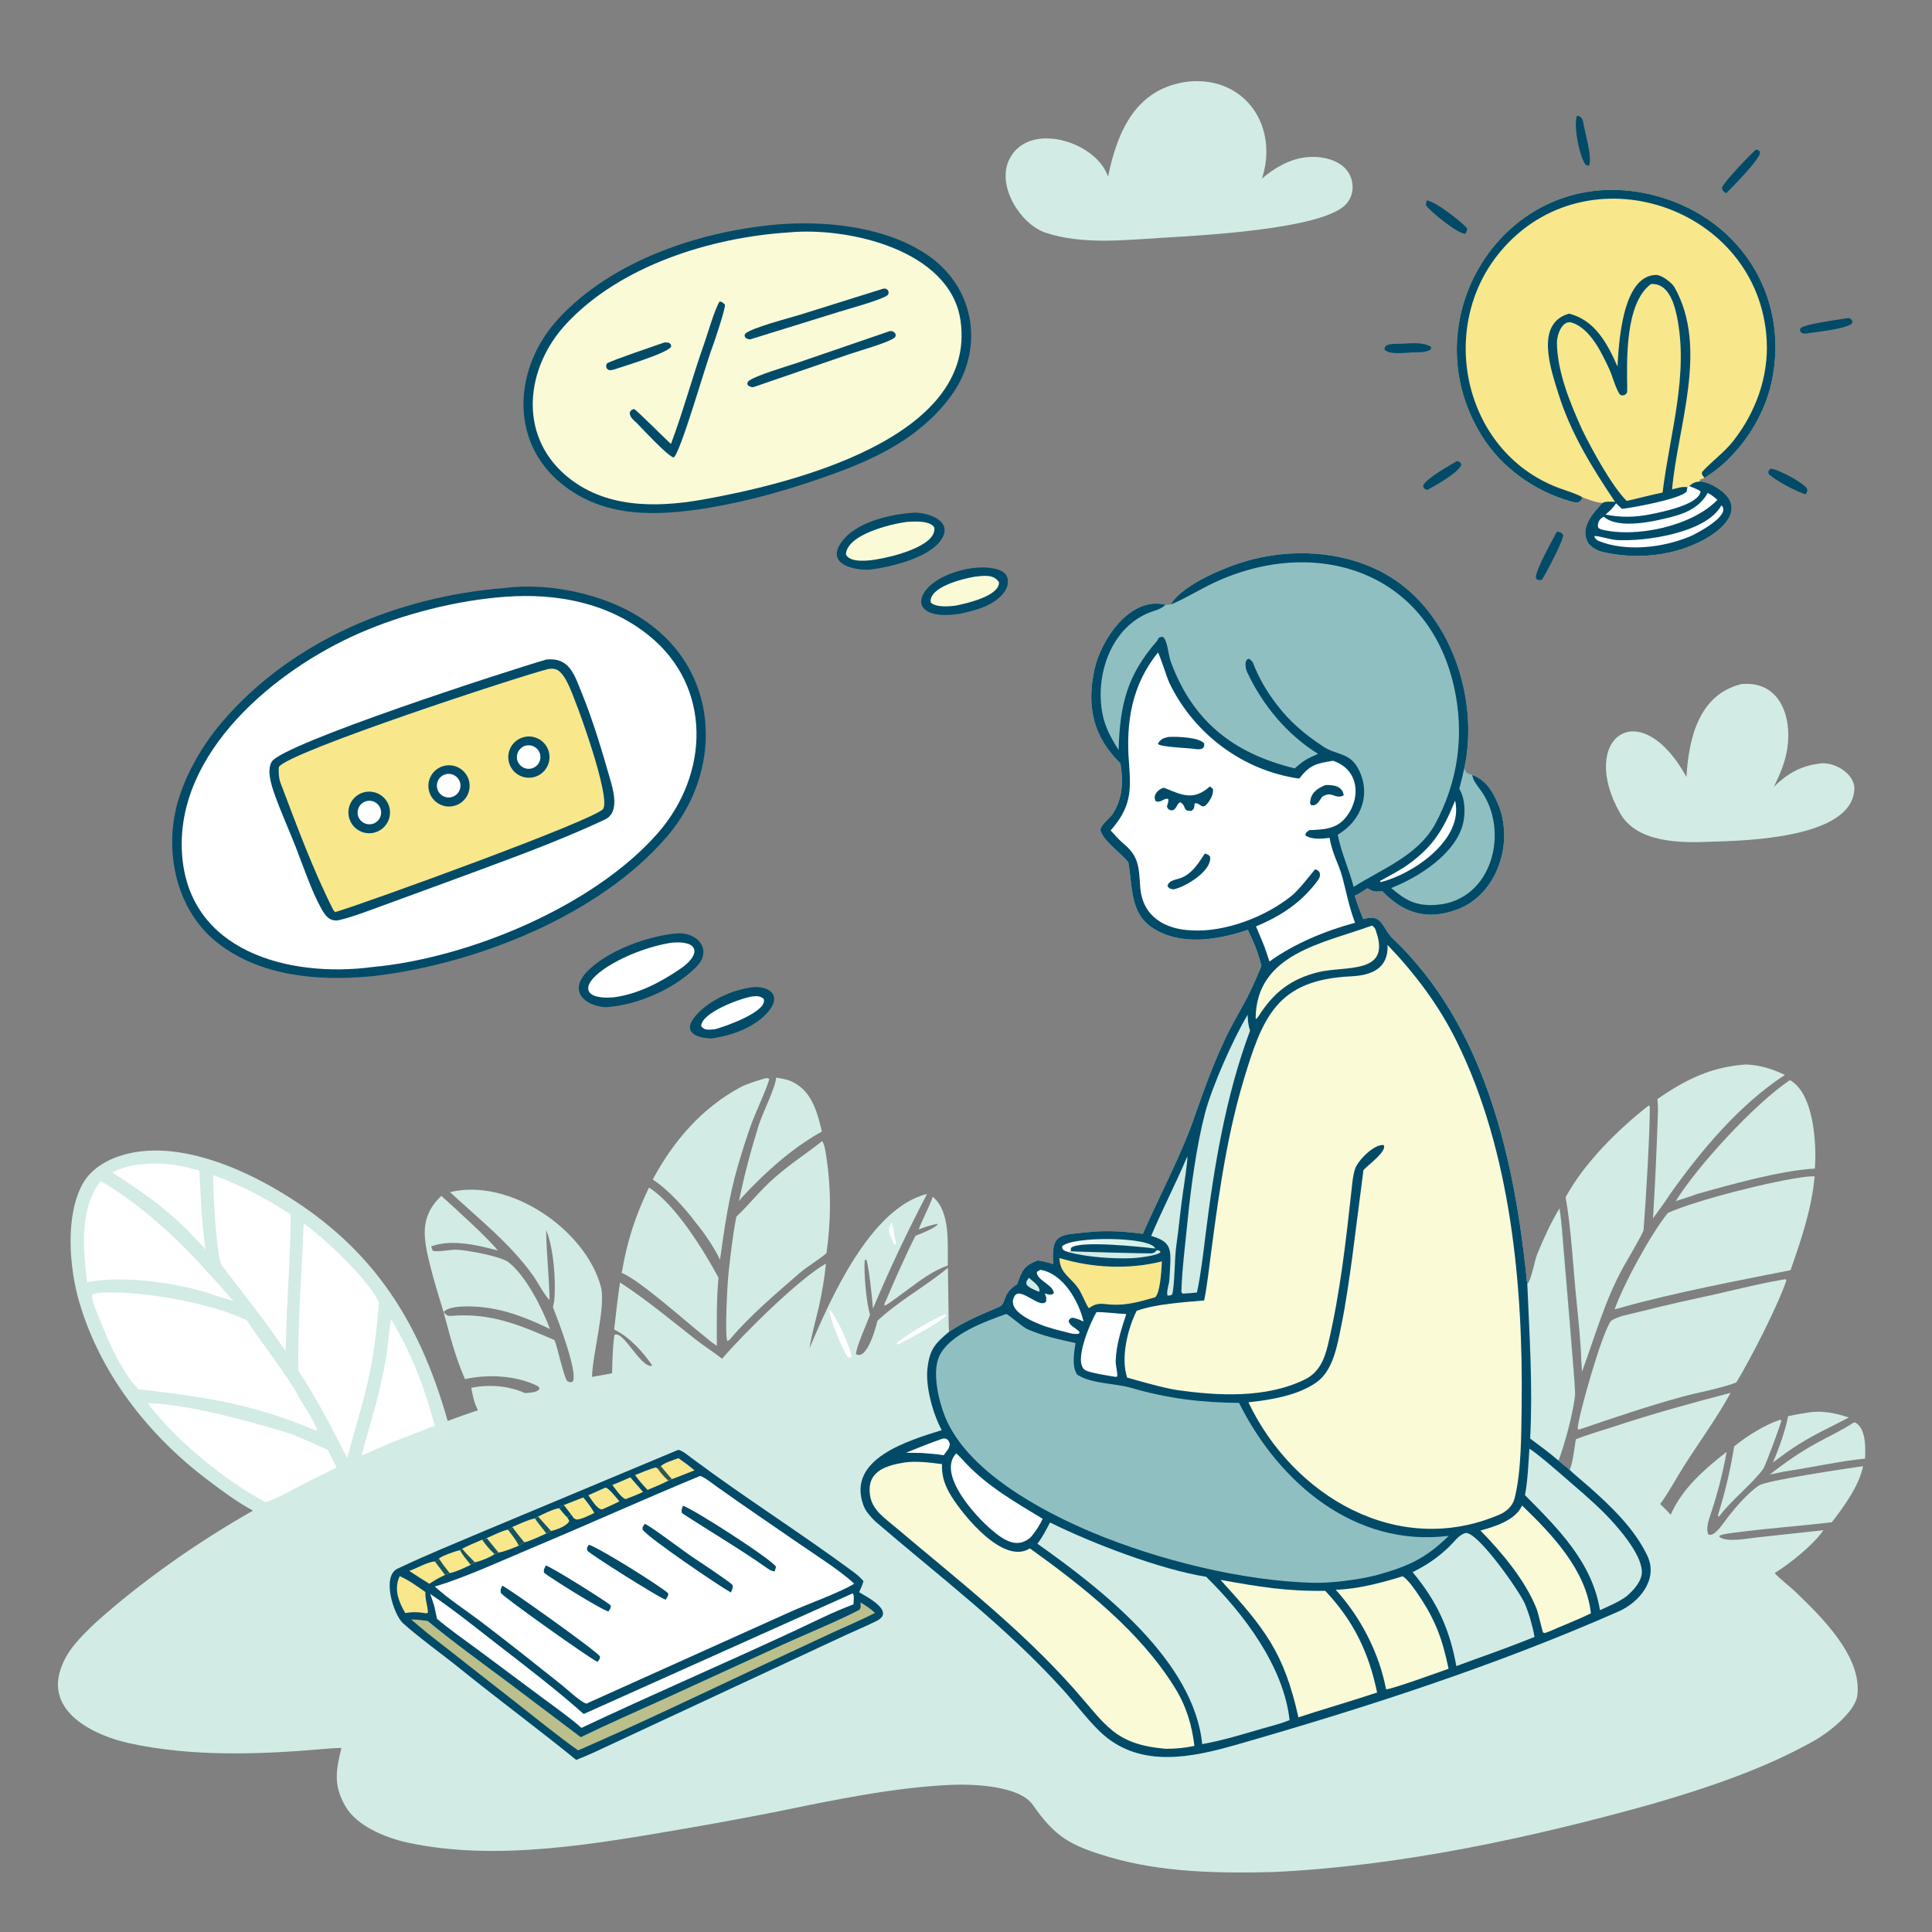 <svg width="515" height="515" viewBox="0 0 515 515" fill="none" xmlns="http://www.w3.org/2000/svg">
<rect x="0" y="0" width="515" height="515" fill="#808080" stroke="none"/>
<g clip-path="url(#clip0_8644_57180)">
<path d="M312.088 161.091C315.538 155.412 328.022 150.532 334.181 149.016C346.113 146.078 359.678 147.167 370.347 153.629C386.815 163.603 394.297 186.36 390.358 204.654C390.62 205.968 391.15 206.268 392.481 206.528C396.077 208.047 397.644 210.551 399.146 213.906C403.76 224.206 399.314 238.507 388.263 242.508C380.315 245.385 374.199 243.454 368.485 237.586C366.506 237.679 366.166 237.803 364.53 236.765C363.348 237.529 362.408 238.182 361.119 238.767C361.867 241.104 362.461 242.743 363.415 245.002C368.648 243.434 368.172 247.223 371.418 250.326C395.264 273.115 403.262 307.014 406.72 338.659C406.849 339.835 406.931 341.11 407.124 342.261C408.229 341.154 409.009 336.132 409.772 334.274C411.434 330.229 413.417 325.814 415.705 322.096C416.268 325.398 416.521 329.725 416.816 333.117L418.397 351.953L419.443 364.937C419.567 366.542 419.992 371.1 419.812 372.422C419.135 377.407 417.212 384.626 415.454 389.351C416.406 390.151 417.411 391.033 418.385 391.791C419.129 390.818 419.809 385.226 420.051 383.675C422.655 382.58 427.391 381.202 430.265 380.254C440.49 376.879 450.893 373.989 461.313 371.287C457.837 377.698 452.505 385.04 448.587 391.268C446.918 393.92 444.242 398.769 442.522 400.925C443.451 401.741 444.483 402.863 445.36 403.765C448.367 396.784 454.407 391.58 460.26 387.014C459.256 392.593 457.883 397.918 456.107 403.303C455.615 404.793 454.482 407.785 455.51 409.136C456.27 409.174 456.646 408.996 457.227 408.501C458.65 407.289 459.767 405.455 460.928 403.985C463.028 401.325 466.043 397.909 468.843 395.982C470.819 394.622 492.792 391.353 496.628 390.832C495.588 396.045 491.483 401.663 488.283 405.791C479.932 406.752 471.541 407.371 463.201 408.439C461.602 408.644 459.971 408.775 458.436 409.297L458.29 409.654C460.298 411.254 465.871 410.065 468.325 409.822L486.061 407.901C483.427 411.777 477.044 416.88 473.052 419.318C474.725 421.152 476.829 422.611 478.782 424.493C485.611 431.075 496.413 441.624 495.099 451.925C494.54 456.309 487.435 461.838 483.752 463.923C470.386 471.491 455.37 476.492 440.666 480.8C408.061 489.919 373.214 497.447 339.342 499.018C324.919 499.385 309.703 499.139 295.799 495.055C285.288 491.967 281.27 489.684 275.304 481.107C271.703 475.929 259.123 475.5 253.131 475.791C238.129 476.518 222.582 479.739 207.835 482.771C199.683 484.386 191.161 485.974 182.835 487.4C159.151 491.455 132.393 496.313 108.628 491.162C102.766 489.891 95.024 486.734 91.99 481.355C88.807 475.713 89.588 471.793 91.015 465.95C89.206 465.958 87.589 466.102 85.784 466.257C68.968 467.702 51.101 468.308 34.514 464.695C25.656 462.766 12.746 456.863 15.94 445.628C17.481 440.209 21.429 436.418 25.405 432.61C37.941 421.351 52.806 410.987 67.429 402.678C62.873 400.17 59.429 397.577 55.35 394.497C39.625 382.625 26.731 366.219 21.142 347.128C18.514 338.152 17.302 324.461 21.915 315.791C24.203 311.492 28.706 308.979 33.254 307.736C46.167 304.208 61.656 310.189 72.853 316.607C98.41 331.254 111.488 351.041 119.328 378.767C122.025 377.76 124.675 376.849 127.399 375.92C126.287 373.668 126.111 372.389 125.613 369.939C130.45 368.982 135.431 369.353 139.971 371.353C141.212 371.231 142.991 371.24 143.791 370.3C143.665 369.774 143.744 369.673 143.079 369.353C137.334 366.576 129.904 366.314 123.946 367.618C121.346 361.678 119.918 355.975 118.24 349.764C118.878 350.399 119.161 350.861 120.171 350.774C130.624 349.871 138.274 353.074 147.804 357.213L147.962 357.622C148.663 359.465 150.382 367.426 151.235 368.174C152.216 368.541 151.753 368.547 152.665 368.283C154.165 365.847 148.61 351.575 147.399 348.445C147.384 348.405 147.691 346.956 147.726 346.805C148.274 341.582 147.536 332.508 145.587 327.897C145.636 334.014 146.391 340.299 146.493 346.575C144.766 344.726 143.497 341.984 142.008 339.901C135.931 331.403 127.525 324.814 119.957 317.78C135.903 313.908 156.059 327.785 160.169 342.976C161.551 348.086 158.022 360.557 157.796 367.029C159.6 366.723 161.363 366.426 163.155 366.055C163.213 363.519 163.339 358.214 163.798 355.844C166.107 354.526 170.603 364.366 173.687 364.119L173.807 363.905C171.286 360.247 167.761 356.35 163.702 354.397C164.189 350.447 164.646 345.737 165.285 341.868C172.152 346.309 178.997 352.005 185.457 357.072C187.697 358.829 190.393 360.515 192.479 362.197C198.072 355.645 213.166 340.698 220.176 336.829C219.787 340.6 219.138 344.577 218.298 348.27C217.434 352.071 216.377 355.511 215.796 359.379C221.372 346.153 232.035 322.003 247.126 318.25C241.927 328.18 237.035 338.474 232.702 348.814C232.583 346.999 231.505 336.145 230.691 335.22L230.537 335.751L230.719 335.221L230.939 335.707L230.489 335.98C230.251 339.31 230.905 347.248 231.933 350.478C231.112 352.667 228.176 359.206 228.177 360.961C231.105 362.693 233.457 353.94 233.882 352.086C239.342 346.901 247.062 342.67 252.679 337.95L252.846 349.255C252.867 350.631 252.837 353.704 252.991 354.993C257.336 352.123 261.543 350.412 266.254 348.389C268.494 347.427 266.954 344.825 271.106 342.355C272.454 338.665 272.893 337.415 276.574 335.979C278.332 336.211 279.085 336.452 280.775 336.962C280.112 328.639 282.584 329.222 290.347 328.419C295.153 327.921 299.863 328.244 304.646 328.899C309.131 318.588 314.752 308.252 318.448 297.615C321.614 288.501 324.966 279.28 329.752 270.854C332.497 266.024 334.178 262.61 336.246 257.464C335.262 253.558 334.33 251.497 332.643 247.868C324.684 250.543 314.792 252.242 307.297 247.399C301.069 243.374 301.92 236.062 300.781 229.882C298.812 227.346 294.463 224.473 293.413 221.609C292.893 220.19 295.898 218.099 296.623 216.961C299.337 212.701 299.43 208.169 298.657 203.483C291.356 196.38 289.607 188.29 291.766 178.353C293.467 170.525 301.314 158.807 310.67 161.206C311.291 161.24 311.453 161.178 312.088 161.091Z" fill="#D2EBE5"/>
<path d="M312.086 161.091C315.537 155.412 328.021 150.532 334.18 149.016C346.112 146.078 359.677 147.167 370.346 153.629C386.814 163.603 394.296 186.36 390.357 204.654C390.619 205.968 391.148 206.268 392.48 206.528C396.076 208.047 397.643 210.551 399.145 213.906C403.758 224.206 399.313 238.507 388.262 242.508C380.314 245.385 374.198 243.454 368.484 237.586C366.505 237.679 366.165 237.803 364.528 236.765C363.346 237.529 362.407 238.182 361.118 238.767C361.866 241.104 362.46 242.743 363.413 245.002C368.647 243.434 368.171 247.223 371.417 250.326C395.263 273.115 403.261 307.014 406.719 338.659C406.847 339.835 406.93 341.11 407.123 342.261C408.227 341.154 409.007 336.132 409.771 334.274C411.433 330.229 413.416 325.814 415.704 322.096C416.267 325.398 416.52 329.725 416.814 333.117L418.396 351.953L419.442 364.937C419.566 366.542 419.99 371.1 419.811 372.422C419.134 377.407 417.211 384.626 415.453 389.351C416.405 390.151 417.409 391.033 418.384 391.791C418.71 392.207 422.769 395.614 423.507 396.262C429.48 401.552 435.819 407.604 439.219 414.915C442.001 421.119 436.929 427.141 431.497 429.533C398.521 444.06 363.958 455.23 329.352 465.143C317.671 468.488 304.476 471.2 294.362 462.631C290.924 459.718 286.698 454.133 283.536 450.622C268.343 433.752 250.406 420.24 233.277 405.521C232.008 404.195 230.78 402.972 230.142 401.215C225.646 388.839 242.107 384.028 251.023 381.222C248.723 376.954 246.677 369.7 247.223 364.836C247.807 359.632 249.232 358.167 252.99 354.993C257.335 352.123 261.542 350.412 266.253 348.389C268.493 347.427 266.952 344.825 271.105 342.355C272.453 338.665 272.892 337.416 276.573 335.979C278.331 336.211 279.084 336.452 280.774 336.962C280.111 328.639 282.583 329.222 290.346 328.419C295.152 327.921 299.862 328.244 304.645 328.899C309.13 318.588 314.751 308.252 318.446 297.615C321.613 288.501 324.964 279.28 329.751 270.854C332.496 266.024 334.177 262.61 336.245 257.464C335.261 253.559 334.329 251.497 332.642 247.868C324.683 250.543 314.791 252.242 307.296 247.399C301.068 243.374 301.919 236.062 300.78 229.882C298.811 227.346 294.462 224.473 293.412 221.609C292.892 220.19 295.897 218.099 296.622 216.961C299.336 212.701 299.429 208.169 298.656 203.483C291.355 196.38 289.605 188.29 291.765 178.353C293.466 170.525 301.313 158.807 310.669 161.206C311.29 161.24 311.452 161.178 312.086 161.091Z" fill="#014B68"/>
<path d="M312.086 161.091C312.156 161.078 312.226 161.064 312.296 161.051C316.065 159.496 319.721 157.159 323.461 155.397C350.412 142.697 380.485 152.02 387.541 182.863C390.46 195.623 388.74 208.471 382.326 220.09C377.555 228.249 368.404 231.605 360.831 236.415C359.523 231.434 357.629 227.675 356.587 222.503C362.951 218.77 365.639 211.461 361.97 204.752C359.626 200.466 356.031 201.333 352.52 198.865C347.767 195.733 343.763 192.333 340.311 187.78C337.567 184.162 335.664 180.926 334.011 176.715C333.848 176.299 333.32 175.806 332.914 175.59C331.512 175.858 332.041 178.319 332.458 179.207C336.576 187.974 343.087 195.833 351.351 200.954C348.378 202.251 347.539 202.691 345.135 204.82C328.795 200.832 317.896 192.282 312.05 176.279C311.418 174.551 311.225 170.532 309.92 169.738C308.443 169.899 308.961 170.235 308.334 170.955C300.57 179.886 298.518 187.596 298.176 199.923C295.944 196.365 294.419 193.539 293.765 189.659C291.981 179.054 296.678 166.263 307.648 162.844C308.685 162.52 309.899 162.013 310.668 161.206C311.29 161.24 311.452 161.178 312.086 161.091Z" fill="#90BFC2"/>
<path d="M415.704 322.096C416.267 325.398 416.52 329.725 416.814 333.117L418.396 351.953L419.442 364.937C419.566 366.542 419.99 371.1 419.811 372.422C419.134 377.408 417.211 384.626 415.453 389.351C413.09 387.297 410.399 385.358 407.887 383.47C408.602 369.108 407.703 356.376 407.123 342.261C408.227 341.154 409.008 336.132 409.771 334.274C411.433 330.229 413.416 325.814 415.704 322.096Z" fill="#D2EBE5"/>
<path d="M390.358 204.654C390.62 205.968 391.149 206.268 392.481 206.528C392.465 207.767 393.722 209.34 394.515 210.398C402.667 221.276 397.817 240.261 382.736 241.209C377.525 241.537 374.82 240.121 370.832 236.713C378.036 233.913 387.895 227.699 389.961 219.658C390.692 216.812 390.553 212.789 388.988 210.26C389.491 208.354 389.935 206.578 390.358 204.654Z" fill="#90BFC2"/>
<path d="M369.872 251.88C377.384 259.764 383.631 268.08 388.436 277.878C402.761 307.089 406.046 342.889 405.612 374.993C405.513 382.318 405.545 392.339 403.726 399.439C403.209 401.453 401.581 402.93 399.729 403.726C372.666 415.365 344.7 398.847 332.776 373.799C338.653 373.182 346.069 371.972 350.98 368.441C355.444 365.232 356.495 358.434 357.543 353.35C358.766 347.422 359.602 341.276 360.441 335.255L363.449 311.899C364.729 310.467 369.813 306.889 368.842 305.222C366.301 304.923 361.92 309.33 361.182 311.661C360.633 313.393 360.509 315.075 360.312 316.863C358.78 330.746 357.232 344.736 354.009 358.343C353.083 362.251 351.683 365.826 347.815 367.721C337.488 372.78 324.639 372.111 313.525 370.494C309.79 369.9 304.08 368.216 300.468 367.223C298.677 362.007 300.59 354.204 302.977 349.429C308.064 347.574 315.448 347.14 320.985 346.656C321.421 344.608 321.721 342.342 322.014 340.26C324.257 322.911 326.457 304.827 331.424 288.191C336.541 271.051 340.404 261.175 360.134 260.255C365.489 260.005 370.152 258.244 369.872 251.88Z" fill="#FBFAD7"/>
<path d="M268.197 350.266C268.913 350.389 272.388 353.668 273.91 354.331C278.163 356.184 282.242 357.024 286.695 358.009C286.296 360.556 285.673 364.239 287.12 366.409C290.841 368.905 297.322 368.721 301.523 369.951C311.332 372.82 320.109 373.854 330.283 373.965C340.862 395.179 361.151 412.56 386.189 409.395C379.745 415.716 375.002 417.633 366.546 419.988C361.865 421.103 355.04 422.036 350.118 421.917C331.206 421.459 308.716 415.806 291.409 408.597C277.481 402.796 257.713 392.099 251.897 377.599C250.214 373.404 248.373 365.695 250.418 361.419C253.181 355.641 262.541 352.285 268.197 350.266Z" fill="#90BFC2"/>
<path d="M308.66 173.951C309.198 174.605 311.012 180.59 311.717 182.055C318.219 195.564 331.262 205.42 346.315 207.549C349.177 203.858 350.891 203.504 355.332 202.797C362.297 205.086 362.98 212.841 358.587 218.076C356.082 221.061 352.606 221.14 349.01 221.28C348.226 221.909 348.192 221.729 347.948 222.519L348.095 222.767C349.774 223.87 352.507 223.582 354.414 223.343C355.188 227.832 356.84 230.101 357.882 234.037C359.04 238.413 359.543 241.537 361.212 245.976C353.354 248.081 344.964 251.538 338.398 256.303L337.091 252.441C336.381 250.622 335.56 248.744 334.801 246.937C341.384 244.216 347.098 240.512 351.391 234.51C351.855 233.862 351.954 233.311 351.764 232.548C351.275 231.923 351.296 231.977 350.532 231.728C349.126 233.504 346.049 237.37 344.378 238.724C337.372 244.399 326.66 248.512 317.639 248.007C310.457 247.721 304.522 244.247 303.95 236.513C303.556 231.193 303.672 228.259 299.312 224.726C298.369 223.962 296.922 222.312 296.061 221.359C301.346 215.308 301.576 211.211 300.947 203.336C300.081 192.515 301.704 182.567 308.66 173.951Z" fill="white"/>
<path d="M322.524 209.62L323.321 210.289C323.521 211.442 322.82 212.895 322.131 213.826C320.275 216.333 320.116 213.838 318.451 214.153C318.303 215.247 318.457 215.529 317.597 216.133C315.101 216.345 316.388 214.79 314.609 213.846C313.695 214.242 313.945 215.053 312.814 215.928C311.827 216.027 312.281 216.113 311.4 215.667C310.993 214.836 311.017 215.24 311.21 214.427C311.437 213.707 311.444 213.744 311.422 212.996C310.319 212.556 309.569 214.118 308.113 213.593C306.845 211.654 309.73 209.769 310.385 210.033C315.221 211.979 318.158 213.513 322.524 209.62Z" fill="#014B68"/>
<path d="M321.153 227.523C321.886 227.771 322.122 227.754 322.57 228.366C323.156 232.078 316.061 236.439 312.808 237.074C311.855 236.911 311.673 236.89 311.195 236.144C311.726 234.374 313.866 234.583 315.579 233.69C318.108 232.37 319.673 229.778 321.153 227.523Z" fill="#014B68"/>
<path d="M311.416 196.448C313.516 196.308 319.565 196.475 320.978 198.148C321.194 199.586 320.265 199.743 319.08 199.729C317.387 199.363 308.716 199.188 308.654 198.217C309.43 196.986 310.067 196.774 311.416 196.448Z" fill="#014B68"/>
<path d="M353.326 209.265C355.38 209.203 357.862 209.483 358.187 212.022C355.819 213.191 355.141 210.673 352.453 212.384C351.572 213.564 351.086 214.894 349.505 214.64L349.215 214.081C349.328 211.408 351.041 210.179 353.326 209.265Z" fill="#014B68"/>
<path d="M241.077 389.847C244.191 389.385 247.983 389.864 251.091 390.278C250.995 393.658 251.912 396.171 253.701 399.004C256.924 404.106 267.49 417.21 274.543 412.743C288.7 422.929 303.855 434.817 313.178 449.889C316.21 454.788 317.689 459.697 318.39 465.386C315.693 465.972 313.53 466.144 310.78 466.17C297.074 464.998 294.846 459.861 286.344 450.253C272.035 434.106 254.971 420.868 238.56 406.985C235.852 404.693 232.624 402.568 231.973 398.884C230.82 392.357 235.84 390.696 241.077 389.847Z" fill="#FBFAD7"/>
<path d="M279.9 405.838C290.998 411.355 309.215 418.347 321.514 420.311C331.552 430.153 342.212 444.284 343.75 458.527C341.45 459.45 339.044 460.062 336.654 460.725C331.101 462.344 326.173 463.877 320.46 464.922C318.266 442.68 293.543 423.53 276.521 411.492C277.821 409.895 278.925 407.682 279.9 405.838Z" fill="#D2EBE5"/>
<path d="M325.352 421.142C335.598 422.971 342.786 424.203 353.257 424.057C360.807 432.04 364.869 440.481 367.087 451.167L362.464 452.648C357.022 454.396 351.557 455.979 346.111 457.777C342.245 440.325 337.009 433.997 325.352 421.142Z" fill="#FBFAD7"/>
<path d="M390.732 408.624C394.095 408.493 405.126 424.295 406.485 427.529C407.595 430.171 408.557 433.488 409.053 436.343C403.674 438.504 398.553 440.39 393.105 442.32L388.208 444.122C386.428 434.247 383.038 426.861 376.545 419.07C380.289 417.238 383.372 415.132 386.356 412.233C387.721 410.908 388.902 409.072 390.732 408.624Z" fill="#D2EBE5"/>
<path d="M407.69 386.164C409.886 387.552 414.469 391.544 416.547 393.353C420.188 396.524 424.273 399.929 427.683 403.363C430.864 406.567 437.62 414.093 437.664 418.988C437.687 421.471 435.434 423.901 433.645 425.463C431.539 427.022 428.885 428.127 426.487 429.209C424.393 416.37 415.309 407.448 406.504 398.55C407.21 394.941 407.43 389.963 407.69 386.164Z" fill="#D2EBE5"/>
<path d="M373.788 420.206L374.034 420.246C375.584 421.404 377.048 423.574 378.13 425.175C382.725 431.97 384.499 437.003 386.138 444.829C383.851 445.626 370.908 450.344 369.47 450.301C367.632 440.604 362.693 431.047 356.047 423.766C361.627 423.654 368.473 421.876 373.788 420.206Z" fill="#FBFAD7"/>
<path d="M405.734 401.316C413.763 409.068 422.787 418.469 424.081 430.049C420.425 431.84 416.495 433.333 412.739 434.986L411.762 435.312C411.607 435.255 411.451 435.199 411.296 435.142C410.877 433.769 410.066 430.04 409.585 428.823C406.586 421.228 400.205 413.665 394.629 407.991C398.518 406.88 403.924 405.306 405.734 401.316Z" fill="#FBFAD7"/>
<path d="M332.561 270.506C332.68 272.149 332.68 273.151 333.228 274.709C326.745 292.059 323.608 311 321.339 329.31C320.746 334.092 320.079 339.856 319.058 344.536C317.874 344.687 316.527 344.748 315.324 344.831C315.03 344.69 315.196 344.803 314.912 344.395C315.068 338.51 315.98 331.317 316.564 325.448C317.444 316.599 318.947 305.426 321.184 296.847C323.069 289.616 328.708 276.99 332.561 270.506Z" fill="#D2EBE5"/>
<path d="M365.749 246.716C366.677 247.447 366.611 247.657 366.954 248.711C370.579 259.839 358.424 257.379 351.347 259.157C344.139 260.966 339.548 264.469 335.446 270.931L334.926 271.627L334.705 271.393C334.887 254.156 352.784 251.446 365.749 246.716Z" fill="#FBFAD7"/>
<path d="M282.404 335.345C291.132 337.993 300.856 338.476 309.718 336.234L309.678 337.036C309.577 338.867 309.242 344.626 307.938 345.798C303.08 347.192 299.611 348.225 294.534 347.612C292.812 347.404 291.689 347.666 290.276 348.72C289.804 348.354 288.383 344.965 287.836 344.051C285.712 340.502 282.476 339.644 282.404 335.345Z" fill="#F9E78C"/>
<path d="M254.873 387.419C255.644 388.014 256.864 389.423 257.578 390.171C263.46 396.328 270.661 400.456 277.925 404.841C277.072 406.771 276.11 408.095 274.812 409.715C271.165 413.017 267.574 410.539 264.392 407.864C260.243 404.379 249.674 393.036 254.873 387.419Z" fill="white"/>
<path d="M277.311 338.488C283.344 339.439 287.539 346.789 288.835 352.261C287.661 351.756 287.17 351.507 285.91 351.246C285.08 351.525 285.433 351.293 284.858 352.026C284.962 353.322 286.523 353.79 287.725 354.998L287.685 355.442C286.552 355.987 283.751 354.929 282.389 354.636C281.198 354.381 279.682 353.866 278.498 353.514C275.771 352.503 268.042 349.533 270.451 345.481C272.008 342.861 277.197 349.035 278.828 346.959C278.975 345.816 278.929 345.952 278.505 344.799C279.414 345.016 280.302 345.442 280.929 344.667C280.722 342.465 276.22 341.211 276.382 339.043L277.311 338.488Z" fill="white"/>
<path d="M292.28 349.769C293.873 349.682 298.24 350.196 300.223 350.281C298.904 354.296 297.581 358.325 297.412 362.589C297.349 364.169 297.928 365.603 297.808 366.915L297.384 367.027C295.572 366.723 290.604 365.995 289.321 365.248C285.842 363.222 290.969 351.882 292.28 349.769Z" fill="white"/>
<path d="M284.995 333.828C283.996 333.451 283 333.363 283.133 332.212C285.785 329.487 306.812 329.584 307.955 332.815L308.313 333.238C309.214 333.433 308.929 333.187 309.368 333.782C308.526 334.732 303.28 335.315 301.908 335.375C296.735 335.599 289.954 335.118 284.995 333.828Z" fill="#014B68"/>
<path d="M284.995 333.828C283.996 333.451 283 333.363 283.133 332.212C285.785 329.487 306.812 329.584 307.955 332.815C304.527 332.394 287.309 330.534 285.465 332.695L285.442 333.528L284.995 333.828Z" fill="url(#paint0_linear_8644_57180)"/>
<path d="M308.313 333.238C309.215 333.433 308.93 333.187 309.369 333.782C308.527 334.732 303.281 335.315 301.909 335.375C296.736 335.599 289.955 335.118 284.996 333.828L285.443 333.528C286.125 333.665 306.575 334.166 306.908 334.109C307.66 333.98 307.892 333.861 308.313 333.238Z" fill="#D2EBE5"/>
<path d="M316.5 308.234C316.629 309.38 315.598 316.087 315.365 317.634C314.647 322.412 314.218 327.529 313.538 332.247C313.08 335.428 313.147 342.701 312.456 345.05C311.774 345.423 312.06 345.314 311.229 345.347C310.908 344.549 311.424 342.838 311.625 341.84C311.802 340.532 311.828 339.141 311.905 337.83C312.215 332.567 311.891 330.944 306.861 329.448C309.825 322.408 313.475 315.406 316.5 308.234Z" fill="#D2EBE5"/>
<path d="M387.875 213.417C390.326 223.827 376.478 233.124 368.001 235.138L367.96 235.114C367.803 234.714 367.783 234.899 368.28 234.617C370.819 233.178 373.188 232.022 375.567 230.293C382.282 225.412 384.879 220.792 387.875 213.417Z" fill="white"/>
<path d="M251.324 383.474C252.471 383.295 252.93 383.973 253.199 384.935C252.933 386.429 252.39 386.673 251.566 387.912C249.617 387.597 247.67 387.466 245.702 387.305L241.521 387.244C244.835 385.899 247.941 384.631 251.324 383.474Z" fill="white"/>
<path d="M274.245 340.616C275.296 341.536 277.467 342.938 277.009 344.351C275.917 343.898 274.295 343.323 273.64 342.417C273.499 341.454 273.598 341.693 274.245 340.616Z" fill="#D2EBE5"/>
<path d="M180.729 386.5C181.607 386.412 183.682 388.157 184.471 388.745C198.408 399.137 213.12 408.435 227.116 418.741C228.305 419.616 229.219 420.351 230.171 421.48C229.839 422.687 229.52 423.302 228.999 424.425C230.988 425.615 238.727 429.518 233.739 432.042C231.214 433.321 228.339 434.517 225.736 435.711L211.063 442.551L158.12 467.221C156.676 467.888 155.077 468.516 153.598 469.128C143.484 460.911 132.9 453.087 122.752 444.891C117.737 440.841 112.294 437.009 107.477 432.747C104.89 430.46 101.534 419.834 106.206 418.038C113.798 414.431 121.576 411.28 129.305 408.006L180.729 386.5Z" fill="#014B68"/>
<path d="M186.465 393.492L186.834 393.464C188.291 394.129 189.773 395.365 191.096 396.298C198.285 401.448 205.647 406.373 212.912 411.413C217.631 414.687 223.471 418.301 227.717 422.142C223.901 424.528 215.127 427.623 210.564 429.706L156.99 453.819L156.408 454.114C155.176 454.063 150.967 450.138 149.727 449.148C142.62 443.484 135.495 437.818 128.261 432.318C124.188 429.222 119.675 426.338 115.895 422.908C123.607 420.674 133.972 415.907 141.58 412.717C156.552 406.441 171.463 399.713 186.465 393.492Z" fill="white"/>
<path d="M133.88 422.68C135.227 423.156 158.729 439.873 159.92 441.519C159.931 442.343 159.85 442.166 159.257 443.004C157.212 442.068 134.567 426.02 133.506 424.632C133.339 423.6 133.45 423.811 133.88 422.68Z" fill="#014B68"/>
<path d="M171.89 406.2C173.831 407.065 182.035 413.346 184.432 414.944C186.278 416.175 193.947 421.24 195.262 422.48C195.447 423.306 195.162 423.713 194.827 424.504C191.133 422.388 173.102 410.134 171.303 407.778C171.256 406.84 171.257 407.149 171.89 406.2Z" fill="#014B68"/>
<path d="M182.037 401.365C184.892 402.28 205.665 415.615 206.86 417.645L206.509 418.891C205.849 418.8 205.231 418.539 204.688 418.153C197.256 412.888 189.354 408.308 181.772 403.324C181.561 402.409 181.737 402.413 182.037 401.365Z" fill="#014B68"/>
<path d="M156.941 411.777C159.391 412.365 176.313 422.966 178.116 424.721C178.17 425.479 177.899 425.621 177.447 426.425C175.923 426.044 157.16 414.236 156.545 413.323C156.435 412.316 156.385 412.826 156.941 411.777Z" fill="#014B68"/>
<path d="M145.498 417.304C147.185 417.79 161.188 426.597 162.772 427.904C162.847 428.805 162.758 428.603 162.185 429.562C160.262 429.103 146.645 420.595 145.003 419.22C144.889 418.255 145.042 418.351 145.498 417.304Z" fill="#014B68"/>
<path d="M227.324 424.723C227.769 425.367 227.535 426.702 227.507 427.667C222.366 429.537 216.396 432.573 211.402 434.893C192.692 443.587 173.638 451.797 154.99 460.592C152.409 458.236 147.643 454.835 144.79 452.721L127.279 439.685C124.162 437.373 119.304 433.957 116.48 431.498L115.81 428.307C115.497 427.195 115.062 425.99 114.691 424.885C121.003 429.138 127.271 434.206 133.317 438.896C140.785 444.69 148.552 450.604 155.58 456.892L227.324 424.723Z" fill="white"/>
<path d="M229.385 427.126C230.968 428.137 231.876 428.673 233.255 429.95C229.897 431.682 225.641 433.488 222.16 435.083L204.474 443.325C188.064 451.008 170.666 459.392 154.105 466.586C148.983 462.983 142.835 457.976 137.865 454.086L113.936 435.338C112.475 434.169 111.031 432.906 109.605 431.688C111.323 431.735 112.286 431.839 113.986 432.077C120.737 437.639 128.288 443.132 135.333 448.372L154.806 463.062C162.272 459.444 169.791 456.171 177.334 452.737L208.504 438.461C214.216 435.858 223.957 431.838 229.097 429.103C229.579 428.334 229.392 428.223 229.385 427.126Z" fill="#BABF8C"/>
<path d="M106.543 420.145C109.332 421.399 110.89 422.66 113.385 424.371C113.319 426.658 113.992 427.81 114.072 429.852L113.673 430.06C111.632 429.71 110.091 429.622 108.038 429.991C106.238 426.945 104.931 423.561 106.543 420.145Z" fill="#F9E78C"/>
<path d="M128.505 410.431C129.202 410.381 129.157 410.365 129.762 409.994C130.801 411.289 131.835 412.574 132.895 413.853L131.82 414.26C130.803 415.082 127.803 416.263 126.557 416.458L125.458 417.146C124.63 416.067 123.125 414.408 122.643 413.229L123.215 412.822C124.718 412.015 126.924 411.115 128.505 410.431Z" fill="#F9E78C"/>
<path d="M128.504 410.431C129.201 410.381 129.156 410.365 129.761 409.994C130.8 411.289 131.834 412.574 132.894 413.853L131.819 414.26C130.411 412.951 129.633 411.96 128.504 410.431Z" fill="#155461"/>
<path d="M122.643 413.229L123.215 412.822C124.423 414.429 125.405 415.125 126.557 416.458L125.458 417.145C124.63 416.067 123.125 414.408 122.643 413.229Z" fill="#155461"/>
<path d="M135.394 407.75C136.095 407.582 136.048 407.553 136.579 407.043C137.649 408.503 138.614 409.712 139.772 411.105L138.286 412.046C136.825 412.61 134.334 413.681 132.895 413.853C131.835 412.574 130.801 411.289 129.762 409.994C131.282 409.327 133.922 407.998 135.394 407.75Z" fill="#F9E78C"/>
<path d="M135.395 407.75C136.096 407.582 136.049 407.553 136.579 407.043C137.65 408.503 138.614 409.712 139.773 411.105L138.286 412.046C137.765 410.763 136.28 408.922 135.395 407.75Z" fill="#155461"/>
<path d="M143.443 404.26C145.05 403.469 147.328 402.313 149.055 402.017C149.412 402.436 150.86 404.203 151.187 404.432L151.746 405.395C151.339 406.713 148.161 407.864 146.875 408.106L145.596 408.781C144.633 407.342 143.538 406.303 142.592 404.761L143.443 404.26Z" fill="#F9E78C"/>
<path d="M142.592 404.761L143.443 404.26L146.875 408.106L145.596 408.781C144.633 407.342 143.538 406.303 142.592 404.761Z" fill="#155461"/>
<path d="M117.006 415.44C117.943 414.682 121.395 413.444 122.641 413.229C123.124 414.408 124.629 416.067 125.457 417.146C124.235 417.722 121.127 419.21 119.849 419.322C119.525 419.446 118.891 419.663 118.616 419.821L115.906 416.241C116.828 415.921 116.488 416.199 117.006 415.44Z" fill="#F9E78C"/>
<path d="M115.906 416.241C116.828 415.921 116.488 416.198 117.006 415.44C117.998 416.948 118.718 417.911 119.849 419.322C119.525 419.446 118.891 419.663 118.616 419.821L115.906 416.241Z" fill="#155461"/>
<path d="M142.592 404.761C143.538 406.303 144.633 407.342 145.596 408.781C144.431 409.299 140.831 411.024 139.771 411.105C138.613 409.712 137.648 408.503 136.578 407.043C138.151 406.342 141.001 405.013 142.592 404.761Z" fill="#F9E78C"/>
<path d="M155.482 399.159C156.747 400.727 157.433 401.576 158.443 403.295C156.845 404.007 155.342 404.914 153.693 405.066C152.752 404.678 152.984 404.693 152.27 403.746C151.927 403.953 151.493 404.191 151.187 404.432C150.86 404.203 149.411 402.436 149.055 402.017L150.299 401.182L155.482 399.159Z" fill="#F9E78C"/>
<path d="M149.055 402.017L150.299 401.182L152.27 403.746C151.927 403.953 151.493 404.191 151.187 404.432C150.86 404.203 149.411 402.436 149.055 402.017Z" fill="#014B68"/>
<path d="M176.178 390.839C176.806 389.999 179.731 389.093 180.863 388.692C182.43 389.806 183.657 390.705 185.126 391.937C183.171 392.686 181.058 393.577 179.121 394.278L178.13 394.688C177.017 393.722 176.156 392.685 175.297 391.494C175.848 391.231 175.71 391.278 176.178 390.839Z" fill="#F9E78C"/>
<path d="M176.178 390.839C177.054 391.884 178.2 393.32 179.121 394.278L178.13 394.688C177.017 393.722 176.156 392.684 175.297 391.494C175.848 391.231 175.71 391.278 176.178 390.839Z" fill="#2B574D"/>
<path d="M109.092 418.752C110.909 418.116 114.295 416.215 115.908 416.241L118.618 419.82C116.854 420.677 116.069 421.09 114.454 422.183C112.638 421.06 110.878 419.917 109.092 418.752Z" fill="#F9E78C"/>
<path d="M169.285 393.191C170.911 392.551 173.244 391.55 174.868 391.161L175.297 391.494C176.156 392.685 177.018 393.722 178.13 394.688C176.666 395.501 174.224 396.469 172.625 397.157C171.225 395.669 170.467 394.837 169.285 393.191Z" fill="#F9E78C"/>
<path d="M161.385 396.541C162.28 396.614 164.309 399.293 165.12 400.205C163.72 400.93 161.957 401.688 160.5 402.357C159.17 402.36 157.589 399.63 156.832 398.572L161.385 396.541Z" fill="#F9E78C"/>
<path d="M168.023 393.808C168.071 393.839 171.024 397.278 171.401 397.692C169.905 398.42 168.331 399.004 166.781 399.612C165.637 399.296 164.035 396.877 163.225 395.823C164.724 395.266 166.525 394.445 168.023 393.808Z" fill="#F9E78C"/>
<path d="M26.907 344.601C37.221 343.895 56.468 347.392 65.744 351.913C70.445 359.011 75.875 365.517 80.054 373.014C81.622 375.827 83.318 378.042 84.546 381.103L84.366 381.364L83.429 381.032C67.678 374.299 53.558 372.187 36.853 370.319C31.709 364.819 28.243 355.871 25.433 348.882C24.999 347.802 24.395 346.223 24.576 345.078C25.33 344.658 26.015 344.694 26.907 344.601Z" fill="white"/>
<path d="M80.954 326.151C86.141 329.704 98.737 341.585 101.032 347.285C99.753 362.197 98.395 368.227 94.243 382.486C93.784 384.421 93.086 386.711 92.55 388.658C88.455 380.622 84.449 372.863 79.522 365.313C79.317 353.436 80.462 338.388 80.954 326.151Z" fill="white"/>
<path d="M39.49 374.011C49.939 374.321 66.2 378.737 76.482 381.879C79.216 382.714 84.66 385.271 87.372 386.502L89.734 391.19L83.663 394.176C79.341 396.314 75.389 398.769 70.853 400.443C61.706 395.71 50.285 386.579 43.464 378.924C42.422 377.755 40.211 375.295 39.49 374.011Z" fill="white"/>
<path d="M56.809 313.239C64.074 315.853 71.054 319.484 77.488 323.739C77.45 335.606 76.356 347.256 76.196 359.155L76.102 359.87L75.811 359.786C71.867 353.512 63.177 342.721 59.172 337.38C57.618 335.307 56.814 316.998 56.809 313.239Z" fill="white"/>
<path d="M26.876 314.789C41.579 323.768 50.929 333.919 62.209 346.797C60.943 346.452 59.595 346.002 58.334 345.608C48.451 342.032 33.455 339.835 23.231 341.774L22.823 338.332C21.97 330.699 21.842 321.082 26.876 314.789Z" fill="white"/>
<path d="M104.189 351.728C104.724 352.3 105.822 354.401 106.244 355.157C110.616 362.987 113.551 371.404 115.909 380.034L104.449 384.498C101.729 385.628 99.032 386.837 96.336 388.024C98.868 378.82 101.822 369.785 103.136 360.32C103.533 357.455 103.762 354.576 104.189 351.728Z" fill="white"/>
<path d="M40.072 310.165C45.002 310.058 48.468 310.703 53.147 312.045C53.521 319.125 53.73 326.049 54.795 333.071C53.235 331.305 51.783 329.789 50.142 328.111C44.027 321.9 37.16 317.183 29.875 312.52C33.738 310.697 35.783 310.48 40.072 310.165Z" fill="white"/>
<path d="M221.075 349.103C222.594 349.955 227.266 360.26 226.922 361.919L225.995 361.759C224.77 360.276 220.956 351.038 221.075 349.103Z" fill="white"/>
<path d="M251.966 350.276L252.196 350.744C251.516 351.883 240.91 357.783 239.218 358.446L239 358.003C241.038 356.115 249.326 351.299 251.966 350.276Z" fill="white"/>
<path d="M237.749 325.807C238.062 326.788 238.365 329.297 238.657 330.445C238.896 331.382 238.852 331.461 238.46 332.018C237.456 329.638 236.134 327.991 237.749 325.807Z" fill="white"/>
<path d="M134.293 156.766C147.26 155.058 163.62 158.804 173.892 166.899C192.01 180.811 192.297 206.032 177.893 222.884C159.732 244.134 126.81 256.983 99.64 260.179L98.965 260.244C84.922 261.566 69.234 260.33 57.754 251.143C47.992 243.33 44.45 230.026 46.432 217.975C47.915 208.961 53.249 199.445 59.159 192.511C77.758 170.688 106.118 159.011 134.293 156.766Z" fill="#014B68"/>
<path d="M134.798 159.071C148.458 158.08 162.141 160.679 172.957 169.399C189.909 183.063 189.079 206.409 175.341 222.088C158.153 241.704 124.74 255.433 99.273 257.78C77.123 260.693 50.059 253.72 48.503 227.31C46.924 200.51 73.273 178.669 95.671 168.833C107.431 163.667 121.972 159.963 134.798 159.071Z" fill="white"/>
<path d="M145.661 175.803C151.818 175.182 153.115 179.892 155.066 184.689C158.124 192.204 160.443 200.053 162.682 207.845C163.577 210.962 165.09 216.493 161.406 218.377C148.104 224.655 134.24 229.512 120.475 234.641L102.189 241.333C98.508 242.664 93.734 244.555 90.011 245.354C89.368 245.374 88.708 245.346 88.124 245.049C87.019 244.49 86.3 243.357 85.711 242.309C83.052 237.579 80.821 230.875 78.816 225.752C76.996 221.102 74.927 216.569 73.242 211.857C72.396 209.489 71.027 205.39 72.424 203.06C75.327 198.216 135.892 178.613 145.661 175.803Z" fill="#014B68"/>
<path d="M146.188 178.32C146.897 178.244 147.498 178.183 148.194 178.419C149.69 178.925 150.899 181.204 151.538 182.55C153.747 187.202 162.778 212.28 160.802 215.584C159.115 218.406 96.975 240.905 89.341 243.137C89.337 243.133 88.93 242.731 88.879 242.631C83.432 231.895 79.035 219.915 74.763 208.643C74.304 207.433 74.189 205.496 74.361 204.408C77.171 200.325 138.52 180.257 146.188 178.32Z" fill="#F9E78C"/>
<path d="M97.424 211.11C100.429 210.564 103.311 212.55 103.87 215.553C104.429 218.556 102.454 221.445 99.454 222.016C97.906 222.311 96.306 221.933 95.053 220.978C93.8 220.023 93.013 218.58 92.887 217.01C92.66 214.17 94.621 211.619 97.424 211.11Z" fill="#014B68"/>
<path d="M97.341 213.66C98.402 213.256 99.599 213.456 100.47 214.184C101.341 214.911 101.751 216.053 101.543 217.169C101.335 218.285 100.54 219.201 99.465 219.565C97.845 220.114 96.083 219.265 95.504 217.655C94.925 216.045 95.743 214.268 97.341 213.66Z" fill="white"/>
<path d="M139.632 196.486C142.544 195.749 145.509 197.486 146.291 200.386C147.073 203.287 145.383 206.278 142.495 207.105C140.586 207.652 138.531 207.128 137.118 205.733C135.705 204.339 135.152 202.291 135.673 200.375C136.194 198.459 137.707 196.973 139.632 196.486Z" fill="#014B68"/>
<path d="M139.996 198.806C141.08 198.473 142.26 198.751 143.08 199.533C143.902 200.316 144.237 201.48 143.956 202.58C143.676 203.679 142.824 204.541 141.729 204.834C140.077 205.277 138.374 204.315 137.902 202.671C137.429 201.028 138.361 199.308 139.996 198.806Z" fill="white"/>
<path d="M118.843 204.058C121.836 203.593 124.642 205.635 125.118 208.627C125.595 211.618 123.562 214.431 120.572 214.918C117.567 215.407 114.737 213.362 114.259 210.356C113.78 207.349 115.835 204.527 118.843 204.058Z" fill="#014B68"/>
<path d="M118.979 206.345C120.66 206.004 122.305 207.072 122.677 208.747C123.049 210.421 122.011 212.085 120.344 212.489C119.237 212.756 118.073 212.405 117.298 211.571C116.523 210.737 116.26 209.549 116.608 208.465C116.957 207.382 117.864 206.57 118.979 206.345Z" fill="white"/>
<path d="M209.008 59.702C221.708 58.94 236.714 60.738 247.368 68.067C260.111 76.833 262.532 93.414 253.35 105.75C245.331 116.523 233.866 122.119 221.547 126.538C210.665 130.441 199.932 133.546 188.524 135.431C175.045 137.603 161.02 138.13 149.759 129.008C135.541 117.492 137.073 97.874 148.703 85.127C163.345 69.078 187.805 61.163 209.008 59.702Z" fill="#014B68"/>
<path d="M210.108 61.965C226.003 60.412 253.339 66.592 256.041 85.476C260.555 117.025 210.057 129.152 187.152 133.201C174.676 135.378 161.061 135.462 150.868 126.777C138.016 115.827 140.133 97.954 150.911 86.35C165.329 70.825 189.403 63.307 210.108 61.965Z" fill="#FBFAD7"/>
<path d="M191.843 80.327C192.676 80.627 192.633 80.583 193.244 81.218C193.473 82.052 190.237 91.713 189.813 92.764C188.347 96.39 181.332 121.031 179.543 121.965C177.598 121.209 171.491 114.554 169.717 112.746C168.861 111.939 167.78 111.138 167.864 109.904C168.523 109.097 168.127 109.346 169.019 109.025C170.094 109.667 177.138 116.828 178.855 118.338C182.073 109.798 184.613 100.341 187.677 91.69C188.588 89.12 190.538 82.307 191.843 80.327Z" fill="#014B68"/>
<path d="M237.195 88.257L237.884 88.287C238.644 88.747 238.341 88.45 238.803 89.242L238.615 89.886C237.175 91.24 229.088 93.486 226.539 94.361L200.736 103.225C200.024 103.142 200.13 103.108 199.438 102.8C199.106 102.138 199.159 102.492 199.392 101.692C201.001 100.193 209.805 97.65 212.522 96.72L237.195 88.257Z" fill="#014B68"/>
<path d="M235.464 76.942C236.33 76.953 235.948 76.83 236.654 77.315C236.98 78.191 236.988 77.772 236.671 78.617C235.292 79.857 226.172 82.337 223.885 83.051L199.88 90.494C199.332 90.382 199.267 90.316 198.745 90.092C198.397 89.31 198.399 89.684 198.669 88.933C200.439 87.347 210.291 84.806 213.264 83.894L235.464 76.942Z" fill="#014B68"/>
<path d="M177.102 91.285C177.52 91.271 177.859 91.309 178.276 91.338C178.988 91.992 178.838 91.613 178.887 92.448C177.733 94.213 166.135 97.659 163.478 98.558C162.452 98.728 162.399 98.808 161.703 98.187C161.533 97.254 161.472 97.68 161.816 96.858C163.284 95.971 174.749 92.125 177.102 91.285Z" fill="#014B68"/>
<path d="M421.85 132.58C421.19 134.242 420.304 134.109 418.6 133.626C408.962 130.859 400.229 124.644 394.957 116.12C375.237 84.245 402.266 43.094 439.816 51.792C463.093 57.183 477.245 78.402 472.277 101.721C470.114 111.873 463.129 122.034 454.343 127.406L452.994 127.914C453.161 128.289 453.024 128.153 453.413 128.313C455.107 128.648 456.004 129.005 457.468 129.891C465.443 134.717 460.406 140.417 454.44 143.727C446.321 148.257 436.287 149.211 427.295 147.161C425.827 146.826 423.903 145.828 423.189 144.447C421.151 140.504 424.73 136.693 427.159 134.063C424.994 133.882 423.889 133.274 421.85 132.58Z" fill="#F9E78C"/>
<path d="M431.166 97.714C431.493 92.35 432.218 73.386 441.482 73.285C442.852 73.27 445.636 75.298 446.342 76.547C455.496 92.756 447.205 113.57 445.716 130.448C447.175 130.112 448.323 129.658 449.795 129.856C449.903 129.602 449.805 129.764 450.274 129.552C451.522 128.539 451.861 128.504 453.412 128.313C455.105 128.648 456.002 129.005 457.466 129.891C465.441 134.717 460.405 140.417 454.438 143.727C446.32 148.257 436.286 149.211 427.293 147.161C425.826 146.826 423.901 145.828 423.188 144.447C421.15 140.504 424.728 136.693 427.158 134.063C428.013 133.579 429.468 133.756 430.519 133.779C424.338 124.568 418.669 115.44 415.355 104.763C413.39 98.431 409.104 86.196 418.243 83.61C425.124 85.274 428.523 91.645 431.166 97.714Z" fill="#014B68"/>
<path d="M449.795 129.856C449.903 129.602 449.806 129.764 450.274 129.552C451.164 129.988 452.722 130.438 453.312 131.022C452.787 134.583 442.828 136.504 440.013 137.075C435.884 137.912 432.101 137.989 427.984 137.162C429.339 135.965 429.719 135.645 430.808 134.175C431.292 134.64 431.867 135.224 432.366 135.651C435.298 135.316 447.98 133.018 449.616 131.007C449.674 130.662 449.762 130.207 449.795 129.856Z" fill="white"/>
<path d="M440.094 75.705C444.523 75.42 446.172 80.46 446.933 84.026C450.295 99.784 445.075 115.643 443.183 131.298C440.187 131.893 436.73 132.844 433.63 133.52C429.768 129.813 424.147 119.491 421.738 114.522C418.54 107.442 415.132 99.234 415.018 91.374C414.989 89.377 416.399 85.156 419.033 86.011C423.893 87.588 426.892 93.935 428.887 98.201C429.919 100.409 430.506 103.204 431.793 105.164C432.611 105.528 432.18 105.458 433.145 105.263C433.648 104.778 433.774 104.815 433.762 103.988C433.644 96.115 433.126 80.841 440.094 75.705Z" fill="#F9E78C"/>
<path d="M455.228 131.387C456.421 132.077 456.748 132.34 457.792 133.25C451.035 140.266 435.969 143.493 426.737 141.107L426.049 140.716C425.654 139.487 426.349 138.277 427.497 137.73C431.456 141.207 441.091 138.959 445.662 137.773C449.652 136.736 453.137 135.106 455.228 131.387Z" fill="white"/>
<path d="M458.867 134.705C461.651 137.317 452.268 142.256 450.429 143.018C443.156 146.033 433.365 147.165 425.969 144.138C425.418 143.684 425.139 143.58 424.982 142.906C425.824 142.718 429.253 143.849 430.856 143.949C438.408 144.423 454.869 142.081 458.867 134.705Z" fill="white"/>
<path d="M421.85 132.58C421.19 134.242 420.304 134.109 418.6 133.626C408.962 130.859 400.229 124.644 394.957 116.12C375.237 84.245 402.266 43.094 439.816 51.792C463.093 57.183 477.245 78.402 472.277 101.722C470.114 111.873 463.129 122.034 454.343 127.406C453.802 126.588 453.624 126.637 453.672 125.855C456.256 122.975 459.561 120.678 462 117.578C467.97 109.991 471.464 100.45 470.94 90.742C469.012 55.035 423.004 39.447 399.929 67.08C382.728 87.678 390.382 121.227 416.22 130.327C417.826 130.893 420.502 131.722 421.85 132.58Z" fill="#014B68"/>
<path d="M317.014 21.717C332.054 20.407 340.909 33.821 336.385 47.611C339.671 44.77 343.775 42.397 348.159 41.914C351.432 41.553 355.4 42.172 357.979 44.324C359.527 45.617 360.423 47.438 360.546 49.448C360.658 51.278 360.086 52.984 358.872 54.36C352.786 61.257 318.895 62.818 308.737 63.454C299.094 64.076 288.22 65.141 278.859 62.084C272.093 59.875 265.79 49.839 268.859 42.88C273.611 32.103 291.718 37.406 295.242 46.744L295.368 47.087C297.91 34.621 303.032 23.295 317.014 21.717Z" fill="#D2EBE5"/>
<path d="M464.164 182.357C474.445 181.371 477.691 191.047 476.445 199.406C475.854 203.366 474.539 206.183 472.853 209.734C476.196 206.385 479.956 204.181 484.738 203.586C488.559 202.749 494.478 206.109 494.3 210.362C493.754 223.451 465.271 224.098 456.346 224.362C447.957 224.74 436.363 224.732 431.837 216.749C420.591 196.911 437.003 184.45 449.546 207.097C450.149 196.872 452.824 185.151 464.164 182.357Z" fill="#D2EBE5"/>
<path d="M475.433 341.07L476.045 341.007L476.186 341.325C473.875 348.132 466.734 362.093 462.857 368.486C459.411 369.933 452.356 371.24 448.417 372.321C439.054 374.894 430.427 377.832 421.263 380.955L420.865 381.104L420.549 380.843C420.57 377.986 426.886 355.623 429.362 352.201C429.668 351.778 431.74 350.954 432.481 350.771C439.39 349.068 446.471 347.318 453.429 345.848C460.597 344.334 468.255 342.26 475.433 341.07Z" fill="#D2EBE5"/>
<path d="M481.475 313.675C481.8 313.611 483.304 313.57 483.72 313.552C482.916 322.312 480.163 330.367 477.298 338.581C463.563 341.298 445.868 344.686 432.596 348.427L430.385 349.033C432.929 342.017 439.947 329.099 444.602 323.31C452.509 319.793 472.985 314.667 481.475 313.675Z" fill="#D2EBE5"/>
<path d="M219.136 304.194C219.851 304.866 220.174 307.791 220.329 308.815C221.606 317.23 221.504 325.633 220.307 334.048C218.301 335.763 215.168 337.604 213.113 339.38C207.504 344.228 199.523 351.058 194.898 356.667C194.449 357.171 194.463 357.157 193.888 357.512C193.152 356.152 193.888 342.256 194.174 339.599C194.667 335.033 195.354 328.829 196.301 324.311C199.883 320.923 202.482 317.403 206.635 313.79C211.077 309.926 214.766 307.658 219.136 304.194Z" fill="#D2EBE5"/>
<path d="M439.518 294.661L439.783 294.988C439.826 301.529 438.716 320.442 438.111 327.871C438.047 328.663 433.609 336.164 432.902 337.426C427.862 346.417 425.226 356.084 421.706 365.647C421.618 364.58 421.56 363.493 421.491 362.424C421.474 358.879 420.637 350.556 420.249 346.851C419.38 338.546 418.821 327.194 417.328 319.169C422.213 310.056 431.457 300.923 439.518 294.661Z" fill="#D2EBE5"/>
<path d="M204.012 287.428C204.639 287.377 204.419 287.352 205.038 287.559C205.095 288.512 201.196 297.168 200.54 298.929C199.108 302.773 197.895 306.711 196.733 310.645C194.301 318.876 193.107 327.324 191.928 335.804C190.532 332.797 187.652 328.518 185.542 326.01C182.655 322.101 178.058 317.04 173.996 314.421L174.151 314.129C179.561 304.112 187.132 295.314 197.37 289.823C199.225 288.828 201.95 288.053 204.012 287.428Z" fill="#D2EBE5"/>
<path d="M172.996 316.552C180.029 321.019 187.491 333.127 191.518 340.56C190.967 346.923 191.07 352.39 191.091 358.76C189.906 358.032 188.475 356.787 187.358 355.875C182.798 352.242 170.328 341.107 165.727 339.305C167.161 330.88 169.299 324.252 172.996 316.552Z" fill="#D2EBE5"/>
<path d="M465.407 283.747C469.374 283.955 472.207 284.857 475.788 286.53C463.68 294.431 453.438 306.659 445.152 318.348C444.035 320.154 441.91 322.962 440.629 324.775C441.215 315.38 441.629 305.936 441.938 296.527C441.977 295.324 441.934 294.146 441.808 292.951C449.449 287.706 456.142 284.388 465.407 283.747Z" fill="#D2EBE5"/>
<path d="M477.105 287.919C483.596 291.459 484.263 305.221 483.775 311.51C474.729 311.978 461.029 315.83 452.226 318.314C450.875 318.874 448.174 319.672 446.689 320.165C452.693 310.534 467.729 294.262 477.105 287.919Z" fill="#D2EBE5"/>
<path d="M118.239 349.764C117.031 345.74 115.727 341.628 114.715 337.552C112.899 330.235 111.655 324.47 117.639 318.774C121.397 322.177 129.665 329.618 132.717 333.339C127.294 331.913 120.417 330.228 114.934 332.249L115.335 333.373C116.528 333.848 120.121 333.08 121.604 333.119C124.338 333.192 133.434 334.884 135.447 336.393C140.169 339.935 144.639 348.938 146.61 354.275C140.655 351.423 134.958 349.082 128.28 348.419C126.023 348.195 119.775 347.824 118.239 349.764Z" fill="#D2EBE5"/>
<path d="M180.532 248.802C185.974 248.421 190.092 253.297 185.556 257.794C179.533 263.765 169.836 267.993 161.377 268.484C155.705 268.07 151.727 264.199 156.246 259.269C161.545 253.489 172.76 249.412 180.532 248.802Z" fill="#014B68"/>
<path d="M178.979 251.292C186.353 250.58 186.985 254.404 181.345 258.254C176.06 261.86 170.007 265.021 163.589 265.85C155.58 266.523 154.608 262.773 160.905 258.382C165.818 254.956 173.049 252.225 178.979 251.292Z" fill="white"/>
<path d="M206.901 287.244C209.315 287.718 210.403 287.725 212.6 289.173C216.632 291.828 218.076 297.165 219.068 301.622C213.24 304.886 208.389 308.781 203.527 313.347C201.514 315.31 198.667 318.031 196.984 320.18C198.381 313.268 200.16 306.663 202.244 299.935C203.212 296.807 206.707 289.984 206.901 287.244Z" fill="#D2EBE5"/>
<path d="M243.916 136.651C248.062 136.723 254.511 139.194 250.563 144.319C247.071 148.852 237.231 151.208 231.665 151.867C226.398 151.995 219.655 149.82 225.012 143.622C229.072 138.926 237.875 136.958 243.916 136.651Z" fill="#014B68"/>
<path d="M241.539 139.146C243.505 138.979 247.978 138.686 249.059 140.624C249.738 145.62 237.454 148.532 233.848 149.068C231.739 149.49 226.478 150.127 225.473 147.758C225.85 142.453 237.338 139.729 241.539 139.146Z" fill="#FBFAD7"/>
<path d="M259.064 151.463C261.428 151.11 264.827 151.131 266.992 152.233C269.161 153.337 269.029 155.979 267.745 157.763C265.091 161.457 259.924 162.773 255.714 163.63C239.881 166.014 243.765 153.748 259.064 151.463Z" fill="#014B68"/>
<path d="M259.877 153.719C262.127 153.463 265.017 153 266.306 155.259C266.325 158.903 257.682 160.832 254.913 161.4C253.217 161.693 249.335 161.964 248.094 160.583C247.54 156.455 256.789 154.226 259.877 153.719Z" fill="#FBFAD7"/>
<path d="M200.954 263.118C205.571 262.965 208.205 265.595 204.827 269.631C201.278 273.871 194.89 276.149 189.511 276.822C185.113 276.602 181.753 274.897 185.594 270.564C189.195 266.502 195.637 263.666 200.954 263.118Z" fill="#014B68"/>
<path d="M200.538 265.613C201.798 265.506 202.508 265.44 203.543 266.217C204.955 269.572 193.036 273.751 190.522 274.368C189.037 274.445 187.777 274.793 186.916 273.509C186.962 269.926 197.382 266.1 200.538 265.613Z" fill="white"/>
<path d="M248.644 319.026C253.412 322.958 252.554 331.525 252.664 337.312C248.387 338.9 245.517 341.153 241.918 343.787C240.936 344.505 236.478 347.901 235.77 348.075C235.665 347.401 235.948 347.148 236.29 346.393C238.151 341.909 241.858 333.646 244.033 329.416C245.002 329.038 249.767 327.24 249.972 326.207C247.925 326.613 246.868 326.998 244.883 327.715C246.008 324.785 247.486 322.207 248.644 319.026Z" fill="#D2EBE5"/>
<path d="M474.492 378.464L474.847 378.607C474.903 379.128 470.613 390.725 469.965 391.61C466.996 395.666 461.423 399.945 458.259 404.223L458.133 404.277C457.887 403.926 457.923 403.929 458.078 403.431C459.936 397.454 461.278 391.739 462.262 385.555C465.592 382.837 470.433 379.787 474.492 378.464Z" fill="#D2EBE5"/>
<path d="M494.117 379.2L494.554 379.193C497.454 380.84 497.278 385.922 497.156 388.814C490.301 389.481 482.683 391.229 475.713 392.243L471.762 393.058C475.823 389.867 479.78 387.117 484.31 384.625C487.655 382.786 490.93 381.309 494.117 379.2Z" fill="#D2EBE5"/>
<path d="M482.03 376.533C485.602 375.899 489.442 376.711 492.815 377.848C488.241 380.289 484.052 382.141 479.548 384.955C477.394 386.273 474.598 388.34 472.586 389.844C474.142 386.275 475.945 381.276 476.625 377.523C478.55 377.072 480.069 376.824 482.03 376.533Z" fill="#D2EBE5"/>
<path d="M415.021 141.703C415.835 141.847 416.2 141.9 416.685 142.596C416.832 143.963 411.957 153.169 410.987 154.558C410.306 154.66 410.348 154.647 409.674 154.477L409.393 153.893C409.53 151.591 413.731 144.144 415.021 141.703Z" fill="#014B68"/>
<path d="M468.029 39.898C468.829 40.033 468.501 39.864 469.078 40.359L469.114 41.055C468.116 43.4 462.183 49.491 460.127 51.518C459.329 50.93 459.136 50.881 459.02 49.977C459.79 48.206 466.345 41.434 468.029 39.898Z" fill="#014B68"/>
<path d="M492.357 84.824C492.961 84.763 492.927 84.802 493.462 85.114C493.894 85.831 493.842 85.462 493.662 86.248C492.026 87.707 483.909 88.527 481.248 88.911C480.234 88.804 480.644 89.001 479.927 88.414C479.735 87.724 479.704 88.054 480.068 87.396C481.623 86.294 489.909 85.244 492.357 84.824Z" fill="#014B68"/>
<path d="M380.309 53.427C382.563 53.6 389.562 59.119 391.003 60.761C391.184 61.469 390.998 61.468 390.619 62.319C388.679 62.441 381.73 56.685 380.281 54.969C379.927 54.549 380.201 53.901 380.309 53.427Z" fill="#014B68"/>
<path d="M420.424 30.805L421.251 31.111C421.604 31.482 421.943 31.981 422.01 32.488C422.33 34.904 424.617 42.17 423.533 44.186C423.343 44.148 422.742 44.021 422.65 43.903C420.998 41.786 419.279 32.791 420.424 30.805Z" fill="#014B68"/>
<path d="M373.426 91.646C376.004 91.524 379.377 91.091 381.544 92.528L381.268 93.272C379.569 94.007 378.597 93.897 376.757 93.92C374.755 94.004 370.271 94.663 369.071 93.171C368.906 91.371 372.084 91.689 373.426 91.646Z" fill="#014B68"/>
<path d="M388.368 122.903C388.598 122.945 388.963 123.117 389.197 123.212C389.397 123.572 389.58 123.707 389.458 124.041C388.732 126.018 382.21 129.694 380.459 130.591C379.969 130.468 380.041 130.452 379.59 130.179C379.475 129.883 379.28 129.58 379.402 129.345C380.445 127.324 386.507 124.041 388.368 122.903Z" fill="#014B68"/>
<path d="M471.838 124.944L472.099 124.96C473.975 125.058 480.479 128.55 481.666 130.195C481.807 131.207 481.845 130.696 481.344 131.753C479.422 131.365 472.834 127.846 471.494 126.347C471.309 125.456 471.284 125.918 471.838 124.944Z" fill="#014B68"/>
</g>
<defs>
<linearGradient id="paint0_linear_8644_57180" x1="297.645" y1="327.223" x2="292.642" y2="337.197" gradientUnits="userSpaceOnUse">
<stop stop-color="#CEF0E3"/>
<stop offset="1" stop-color="#FFFBFA"/>
</linearGradient>
<clipPath id="clip0_8644_57180">
<rect width="515" height="515" fill="white"/>
</clipPath>
</defs>
</svg>
